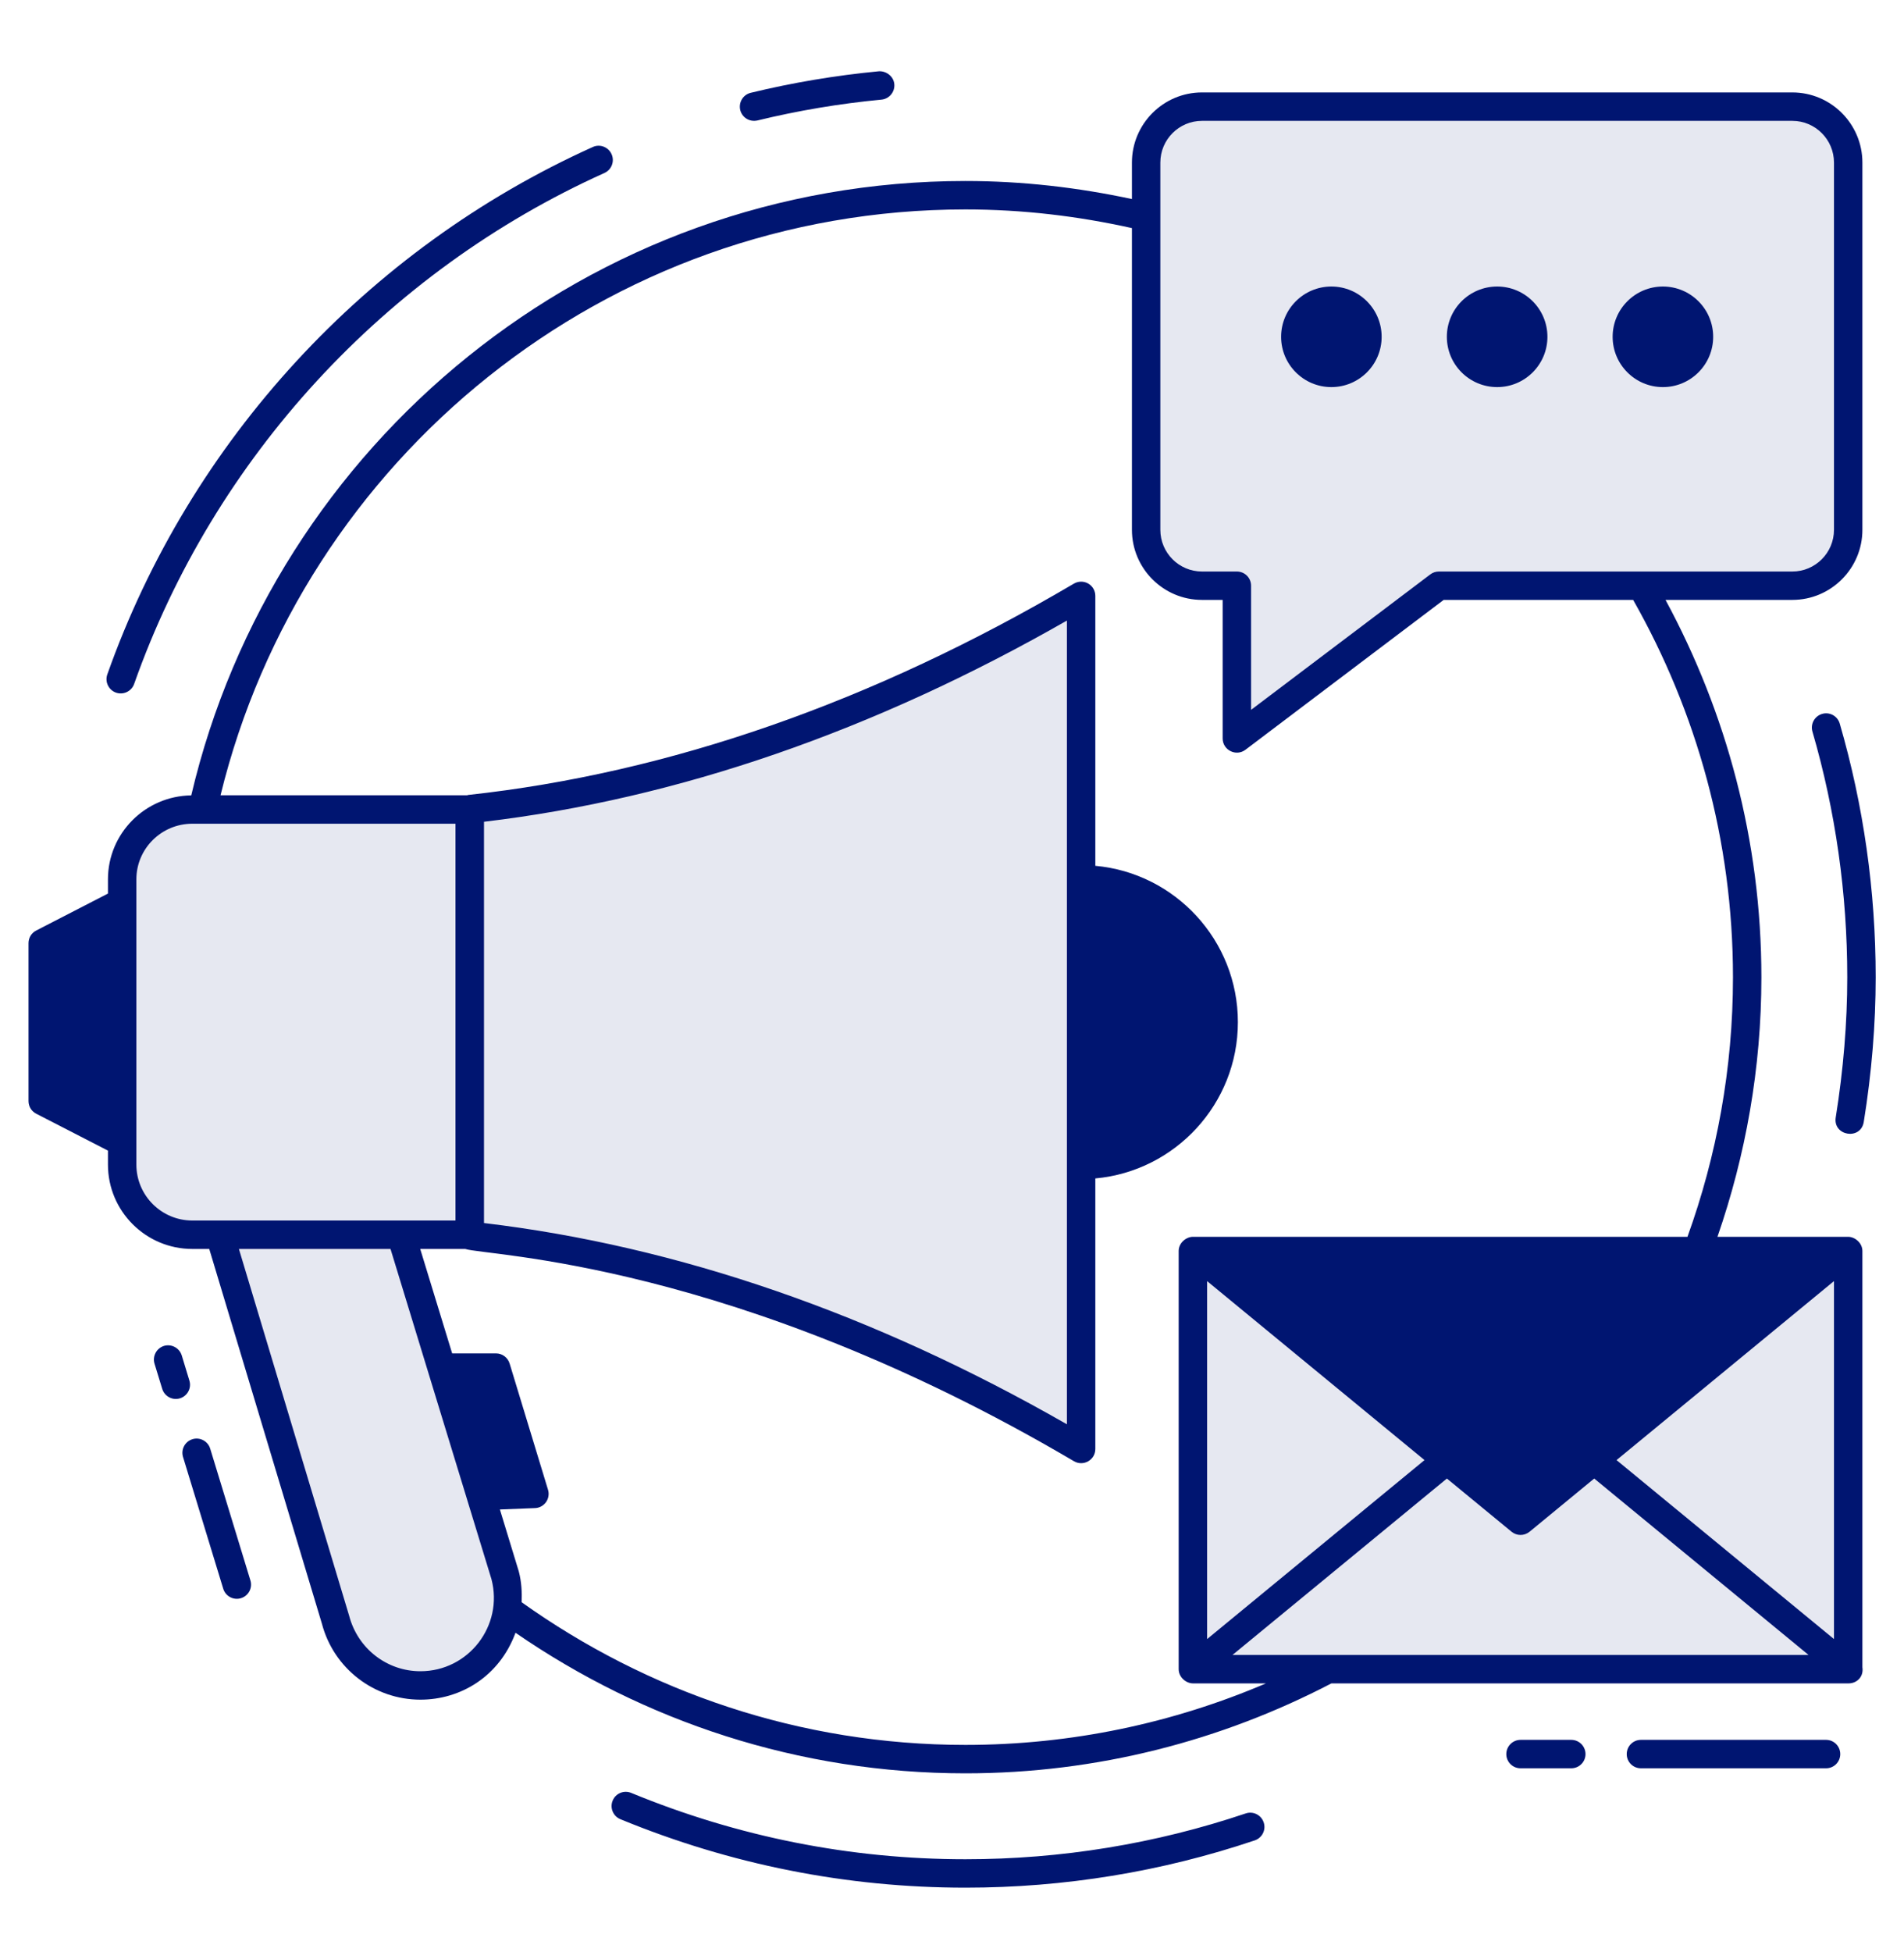 <svg width="40" height="41" viewBox="0 0 40 41" fill="none" xmlns="http://www.w3.org/2000/svg">
<path d="M11.227 31.371L10.102 31.415L9.277 28.719H10.42L11.227 31.371Z" fill="#001571"/>
<path d="M9.867 16.991V25.95C14.149 26.416 18.431 27.906 22.713 30.428V12.513C18.431 15.035 14.149 16.525 9.867 16.991Z" fill="#E6E8F1"/>
<path d="M9.87 16.999V25.93H4.04C3.23 25.93 2.566 25.266 2.566 24.456V18.465C2.566 17.655 3.23 16.999 4.04 16.999H9.87Z" fill="#E6E8F1"/>
<path d="M8.832 35.395C7.994 35.395 7.262 34.829 7.05 34.019L4.617 25.93H8.424L10.614 33.087C10.919 34.254 10.038 35.395 8.832 35.395Z" fill="#E6E8F1"/>
<path d="M2.566 18.947V23.982L0.897 23.123V19.806L2.566 18.947Z" fill="#001571"/>
<path d="M25.708 21.464C25.708 23.119 24.368 24.463 22.713 24.463V18.465C24.368 18.465 25.708 19.809 25.708 21.464Z" fill="#001571"/>
<path d="M25.061 26.271H38.827V35.052H25.061V26.271Z" fill="#E6E8F1"/>
<path d="M38.826 35.052H25.06L31.943 29.389L38.826 35.052Z" fill="#E6E8F1"/>
<path d="M38.826 26.271H25.06L31.943 31.935L38.826 26.271Z" fill="#001571"/>
<path d="M38.827 3.413V11.126C38.827 11.774 38.302 12.3 37.654 12.3H30.229L25.985 15.507V12.3H25.252C24.604 12.3 24.078 11.774 24.078 11.126V3.413C24.078 2.765 24.604 2.239 25.252 2.239H37.654C38.302 2.239 38.827 2.765 38.827 3.413Z" fill="#E6E8F1"/>
<path d="M26.171 38.082C24.275 38.72 22.294 39.044 20.282 39.044C17.868 39.044 15.506 38.575 13.261 37.651C13.108 37.587 12.934 37.66 12.871 37.813C12.808 37.966 12.881 38.14 13.033 38.203C15.351 39.157 17.79 39.641 20.282 39.641C22.358 39.641 24.404 39.307 26.361 38.648C26.517 38.595 26.601 38.426 26.548 38.27C26.496 38.114 26.326 38.029 26.171 38.082Z" fill="#001571"/>
<path d="M2.436 14.545C2.59 14.599 2.762 14.52 2.818 14.363C4.496 9.615 8.098 5.704 12.699 3.632C12.849 3.564 12.916 3.387 12.848 3.237C12.78 3.086 12.602 3.019 12.454 3.087C7.705 5.226 3.988 9.263 2.254 14.164C2.2 14.319 2.281 14.489 2.436 14.545Z" fill="#001571"/>
<path d="M15.912 2.53C16.766 2.322 17.643 2.175 18.519 2.092C18.683 2.076 18.803 1.93 18.788 1.766C18.773 1.602 18.618 1.488 18.463 1.497C17.558 1.583 16.652 1.735 15.771 1.949C15.611 1.988 15.513 2.15 15.551 2.31C15.588 2.46 15.738 2.568 15.912 2.53Z" fill="#001571"/>
<path d="M38.65 15.195C38.604 15.037 38.439 14.945 38.28 14.992C38.122 15.038 38.03 15.203 38.076 15.362C38.562 17.032 38.808 18.768 38.808 20.523C38.808 21.476 38.726 22.466 38.566 23.465C38.503 23.856 39.093 23.952 39.155 23.559C39.321 22.53 39.405 21.508 39.405 20.523C39.405 18.712 39.151 16.92 38.65 15.195Z" fill="#001571"/>
<path d="M39.126 26.271C39.126 26.101 38.968 25.973 38.827 25.973H36.081C36.673 24.263 37.004 22.432 37.004 20.523C37.004 17.655 36.267 14.96 34.99 12.598H37.654C38.465 12.598 39.126 11.938 39.126 11.126V3.414C39.126 2.602 38.465 1.941 37.654 1.941H25.252C24.44 1.941 23.78 2.602 23.78 3.414V4.18C22.65 3.938 21.482 3.801 20.282 3.801C12.379 3.801 5.752 9.319 4.018 16.703C3.051 16.715 2.268 17.5 2.268 18.465V18.765L0.761 19.541C0.661 19.591 0.599 19.694 0.599 19.806V23.123C0.599 23.235 0.661 23.337 0.761 23.388L2.268 24.163V24.457C2.268 25.434 3.062 26.228 4.04 26.228H4.396L6.762 34.095C7.008 35.036 7.86 35.693 8.832 35.693C9.675 35.693 10.491 35.208 10.83 34.288C13.522 36.142 16.773 37.24 20.282 37.24C23.055 37.24 25.667 36.551 27.971 35.351H38.827H38.839C38.998 35.351 39.157 35.223 39.126 35.012V26.271ZM38.529 34.42L33.961 30.662L38.529 26.903V34.42ZM31.944 31.549L25.893 26.57H37.995L31.944 31.549ZM25.359 26.903L29.927 30.662L25.359 34.421V26.903ZM24.377 3.414C24.377 2.931 24.769 2.538 25.252 2.538H37.654C38.136 2.538 38.529 2.931 38.529 3.414V11.126C38.529 11.609 38.136 12.002 37.654 12.002H30.229C30.164 12.002 30.101 12.022 30.049 12.062L26.283 14.907V12.3C26.283 12.135 26.15 12.002 25.985 12.002H25.252C24.769 12.002 24.377 11.609 24.377 11.126L24.377 3.414ZM1.196 22.941V19.988L2.268 19.436V23.492L1.196 22.941ZM2.865 24.457C2.865 24.342 2.865 18.198 2.865 18.465C2.865 17.822 3.392 17.298 4.04 17.298H9.569V25.631C9.422 25.631 3.682 25.631 4.04 25.631C3.392 25.631 2.865 25.104 2.865 24.457ZM8.832 35.096C8.131 35.096 7.517 34.622 7.336 33.934L5.019 26.228H8.204C8.222 26.289 9.916 31.826 9.817 31.502C9.817 31.503 9.817 31.503 9.817 31.503L10.325 33.163C10.581 34.14 9.843 35.096 8.832 35.096ZM9.682 29.018H10.199L10.829 31.088L10.321 31.108L9.682 29.018ZM20.282 36.643C16.806 36.643 13.594 35.525 10.959 33.647C10.967 33.433 10.956 33.216 10.899 33L10.502 31.699L11.239 31.67C11.332 31.667 11.417 31.62 11.471 31.545C11.524 31.469 11.54 31.373 11.513 31.285L10.706 28.633C10.667 28.507 10.551 28.421 10.42 28.421H9.499L8.828 26.228H9.774C10.207 26.375 15.405 26.47 22.561 30.685C22.76 30.802 23.011 30.66 23.011 30.428V24.747C24.688 24.595 26.006 23.182 26.006 21.465C26.006 19.747 24.688 18.334 23.011 18.182V12.513C23.011 12.406 22.954 12.307 22.861 12.254C22.768 12.201 22.654 12.202 22.561 12.256C18.341 14.742 14.059 16.235 9.835 16.694C9.828 16.695 9.822 16.699 9.814 16.701H4.633C6.355 9.65 12.711 4.398 20.282 4.398C21.484 4.398 22.652 4.539 23.78 4.79V11.126C23.78 11.938 24.44 12.598 25.252 12.598H25.686V15.507C25.686 15.752 25.968 15.894 26.165 15.745L30.329 12.598H34.31C35.639 14.941 36.407 17.642 36.407 20.523C36.407 22.436 36.066 24.269 35.451 25.973H25.061C24.92 25.973 24.762 26.1 24.762 26.271V35.052C24.762 35.224 24.92 35.351 25.061 35.351H26.596C24.655 36.18 22.522 36.643 20.282 36.643ZM23.011 18.78C24.358 18.93 25.409 20.076 25.409 21.465C25.409 22.853 24.358 24 23.011 24.149V18.78ZM22.414 29.91C18.357 27.588 14.241 26.168 10.168 25.684V17.257C14.239 16.774 18.355 15.353 22.414 13.032V29.91ZM25.893 34.754L30.397 31.049L31.755 32.166C31.81 32.211 31.877 32.234 31.944 32.234C32.011 32.234 32.079 32.211 32.134 32.166L33.492 31.049L37.995 34.754H25.893Z" fill="#001571"/>
<path d="M27.97 8.129C28.553 8.129 29.026 7.656 29.026 7.073C29.026 6.49 28.553 6.017 27.97 6.017C27.387 6.017 26.914 6.49 26.914 7.073C26.914 7.656 27.387 8.129 27.97 8.129Z" fill="#001571"/>
<path d="M31.453 8.129C32.036 8.129 32.509 7.656 32.509 7.073C32.509 6.49 32.036 6.017 31.453 6.017C30.869 6.017 30.396 6.49 30.396 7.073C30.396 7.656 30.869 8.129 31.453 8.129Z" fill="#001571"/>
<path d="M34.935 8.129C35.518 8.129 35.991 7.656 35.991 7.073C35.991 6.49 35.518 6.017 34.935 6.017C34.352 6.017 33.879 6.49 33.879 7.073C33.879 7.656 34.352 8.129 34.935 8.129Z" fill="#001571"/>
<path d="M38.363 36.537H34.473C34.308 36.537 34.175 36.671 34.175 36.836C34.175 37.001 34.308 37.134 34.473 37.134H38.363C38.528 37.134 38.661 37.001 38.661 36.836C38.661 36.671 38.528 36.537 38.363 36.537Z" fill="#001571"/>
<path d="M33.01 36.537H31.944C31.779 36.537 31.645 36.671 31.645 36.836C31.645 37.001 31.779 37.134 31.944 37.134H33.01C33.175 37.134 33.309 37.001 33.309 36.836C33.309 36.671 33.175 36.537 33.01 36.537Z" fill="#001571"/>
<path d="M4.416 30.422C4.368 30.264 4.2 30.175 4.044 30.223C3.886 30.271 3.797 30.438 3.845 30.596L4.69 33.364C4.739 33.523 4.907 33.61 5.062 33.562C5.22 33.514 5.309 33.347 5.261 33.19L4.416 30.422Z" fill="#001571"/>
<path d="M3.979 28.993L3.818 28.463C3.769 28.306 3.601 28.217 3.445 28.264C3.287 28.313 3.199 28.48 3.246 28.637L3.408 29.166C3.458 29.328 3.627 29.412 3.78 29.365C3.938 29.317 4.027 29.15 3.979 28.993Z" fill="#001571"/>
</svg>

